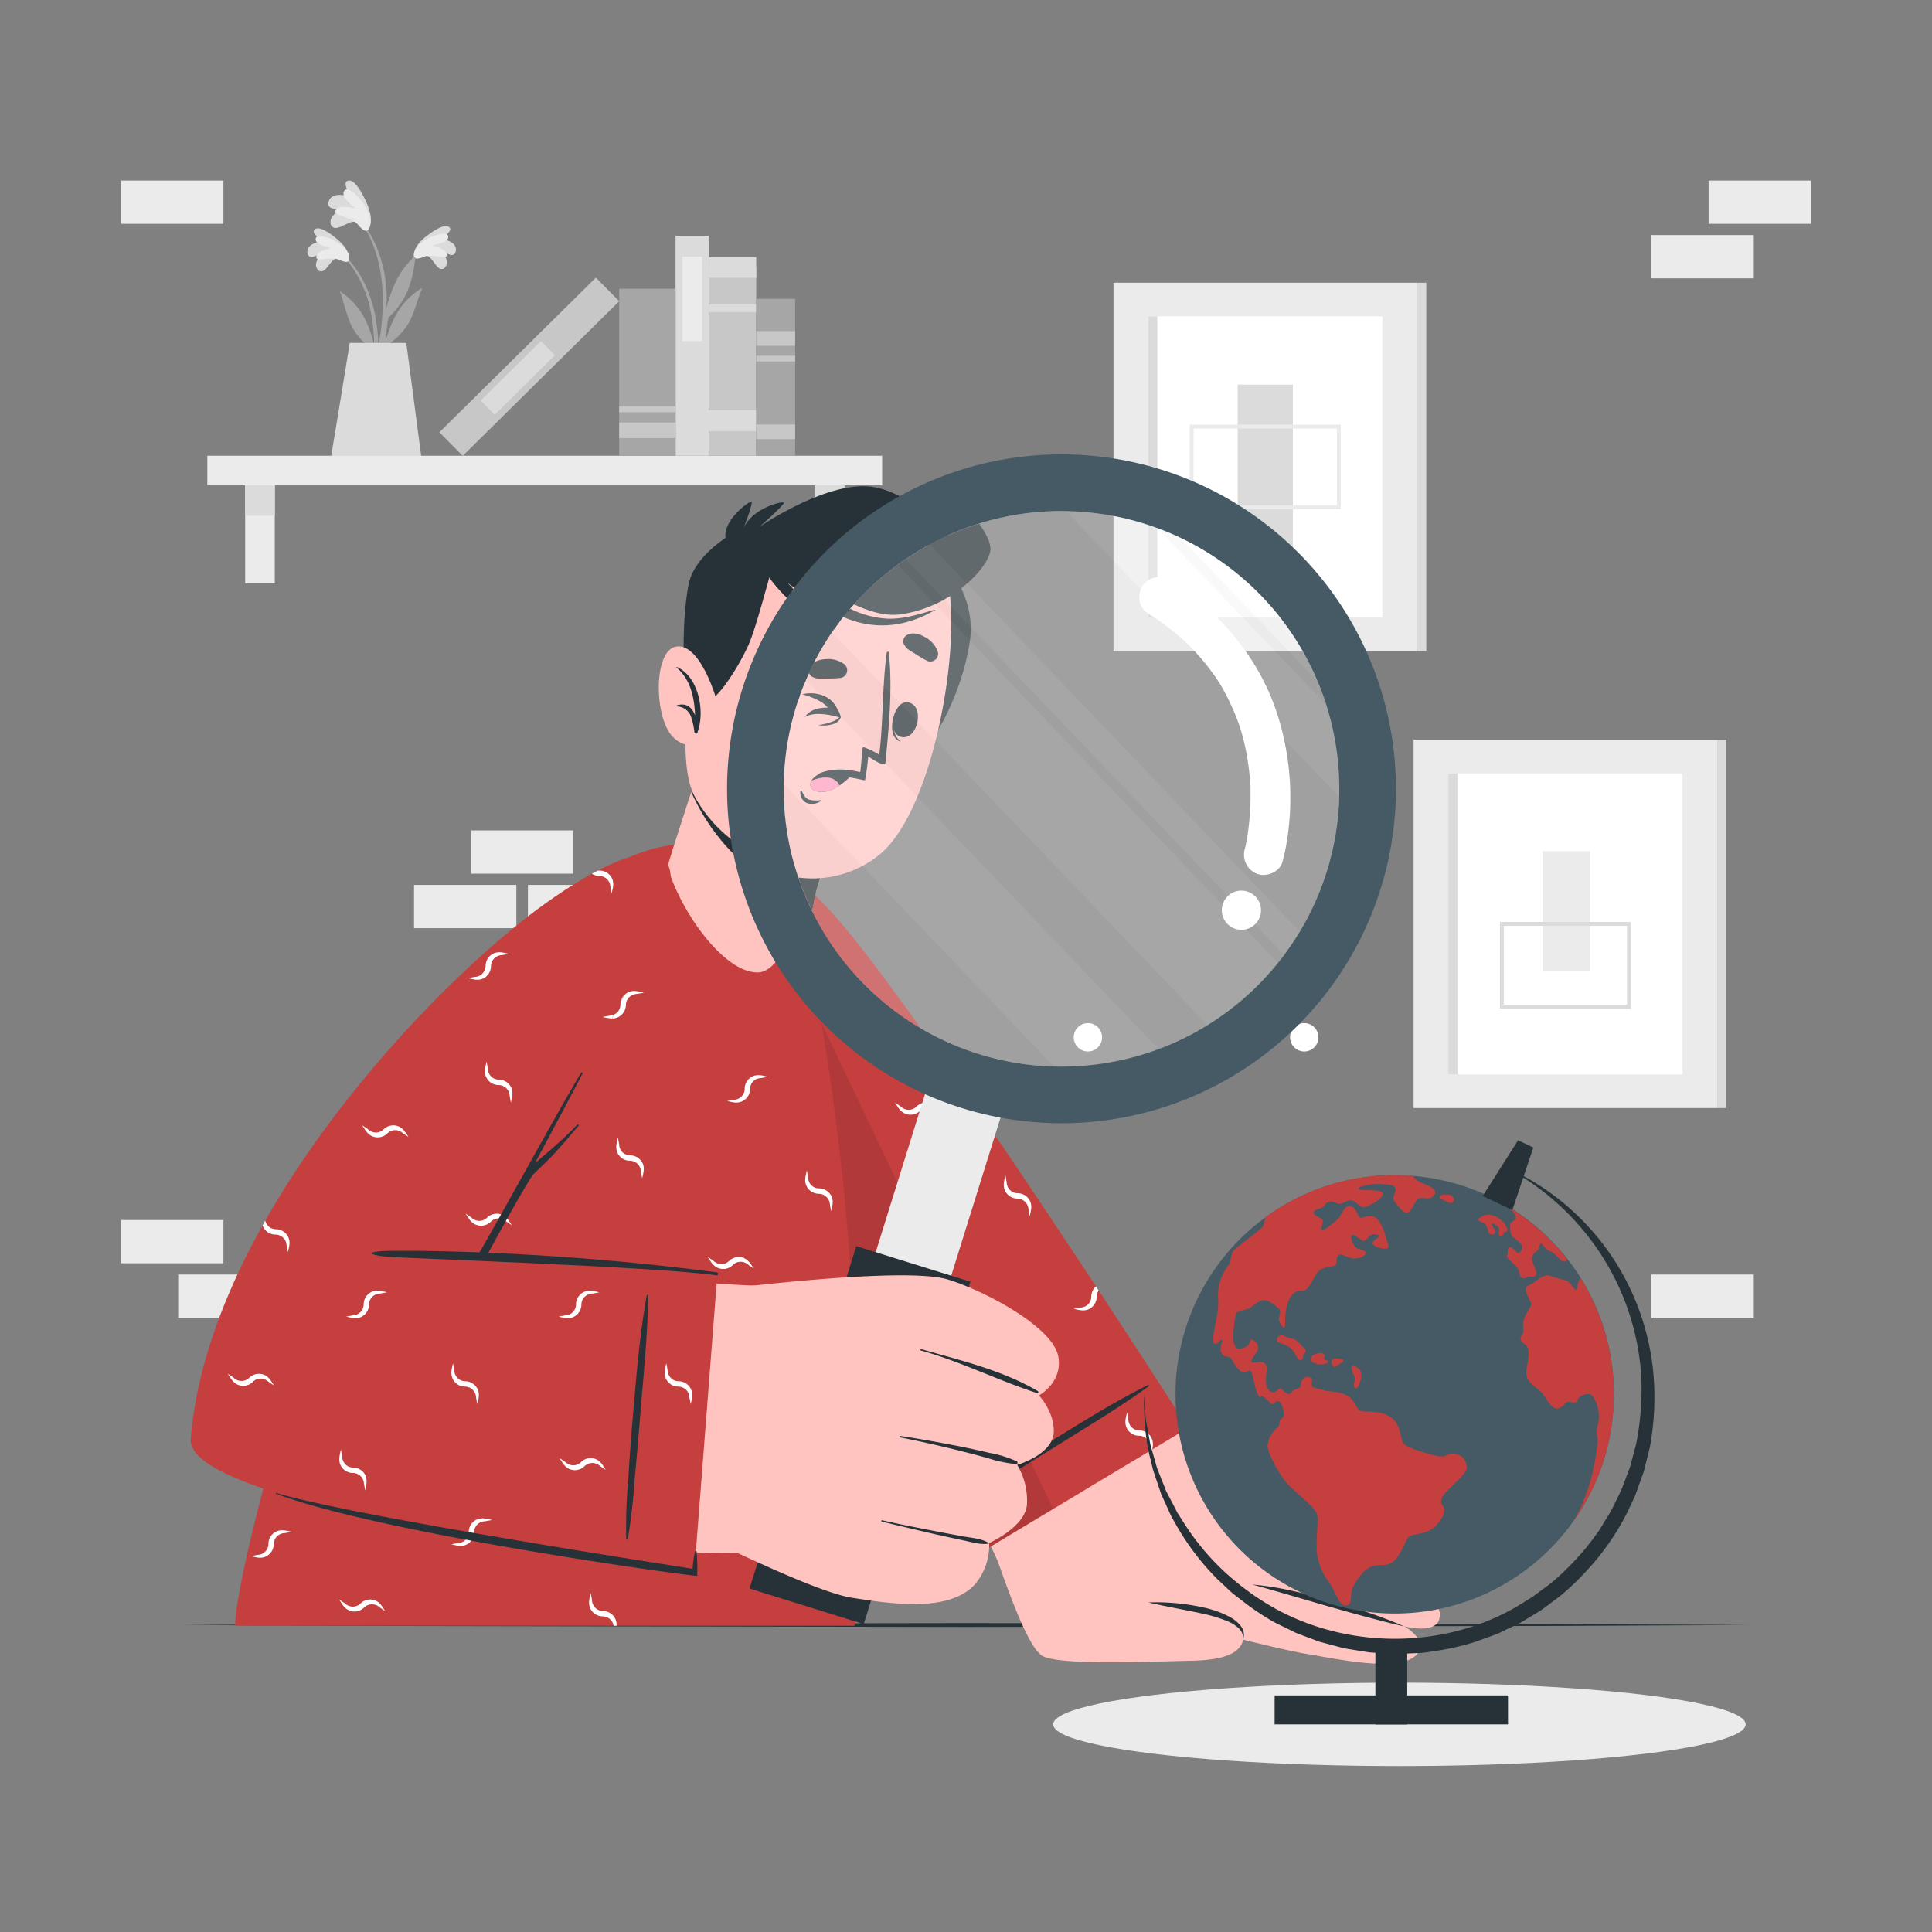 <svg xmlns="http://www.w3.org/2000/svg" viewBox="0 0 500 500"><rect x="0" y="0" width="500" height="500" fill="#808080" stroke="none"/><g id="freepik--background-complete--inject-61"><rect x="427.41" y="60.85" width="26.48" height="11.19" transform="translate(881.29 132.88) rotate(-180)" style="fill:#ebebeb"></rect><rect x="442.18" y="46.74" width="26.48" height="11.19" transform="translate(910.84 104.66) rotate(180)" style="fill:#ebebeb"></rect><rect x="107.14" y="229.02" width="26.48" height="11.19" transform="translate(240.77 469.23) rotate(180)" style="fill:#ebebeb"></rect><rect x="121.92" y="214.91" width="26.48" height="11.19" transform="translate(270.31 441.01) rotate(180)" style="fill:#ebebeb"></rect><rect x="136.63" y="229.02" width="26.48" height="11.19" transform="translate(299.74 469.23) rotate(180)" style="fill:#ebebeb"></rect><rect x="31.34" y="46.74" width="26.48" height="11.19" transform="translate(89.16 104.66) rotate(180)" style="fill:#ebebeb"></rect><rect x="46.11" y="329.85" width="26.48" height="11.19" transform="translate(118.71 670.89) rotate(180)" style="fill:#ebebeb"></rect><rect x="31.34" y="315.74" width="26.48" height="11.19" transform="translate(89.16 642.67) rotate(180)" style="fill:#ebebeb"></rect><rect x="427.41" y="329.85" width="26.48" height="11.19" transform="translate(881.29 670.89) rotate(-180)" style="fill:#ebebeb"></rect><rect x="288.17" y="73.17" width="78.58" height="95.31" style="fill:#ebebeb"></rect><rect x="297.15" y="81.87" width="60.62" height="77.92" style="fill:#fff"></rect><rect x="297.15" y="81.87" width="2.37" height="77.92" style="fill:#dbdbdb"></rect><rect x="366.75" y="73.17" width="2.37" height="95.31" style="fill:#dbdbdb"></rect><rect x="320.31" y="99.54" width="14.29" height="42.59" style="fill:#dbdbdb"></rect><path d="M347,131.76H307.9V109.9H347Zm-38.12-1H346V110.9H308.9Z" style="fill:#ebebeb"></path><rect x="365.84" y="191.45" width="78.58" height="95.31" style="fill:#ebebeb"></rect><rect x="374.81" y="200.15" width="60.62" height="77.92" style="fill:#fff"></rect><rect x="374.81" y="200.15" width="2.37" height="77.92" style="fill:#dbdbdb"></rect><rect x="444.41" y="191.45" width="2.37" height="95.31" style="fill:#dbdbdb"></rect><rect x="399.26" y="220.29" width="12.25" height="30.96" style="fill:#ebebeb"></rect><path d="M422.07,261H388.18V238.61h33.89Zm-32.89-1h31.89V239.61H389.18Z" style="fill:#dbdbdb"></path><rect x="53.67" y="117.96" width="174.64" height="7.66" transform="translate(281.97 243.57) rotate(180)" style="fill:#ebebeb"></rect><rect x="210.86" y="125.62" width="7.66" height="25.33" style="fill:#ebebeb"></rect><rect x="210.86" y="125.62" width="7.66" height="7.83" style="fill:#dbdbdb"></rect><rect x="63.45" y="125.62" width="7.66" height="25.33" style="fill:#ebebeb"></rect><rect x="63.45" y="125.62" width="7.66" height="7.83" style="fill:#dbdbdb"></rect><rect x="165.16" y="87.41" width="48.81" height="12.29" transform="translate(283.12 -96.01) rotate(90)" style="fill:#c7c7c7"></rect><rect x="186.88" y="63.07" width="5.36" height="12.29" transform="translate(258.78 -120.34) rotate(90)" style="fill:#dbdbdb"></rect><rect x="188.57" y="73.62" width="1.99" height="12.29" transform="translate(269.33 -109.79) rotate(90)" style="fill:#dbdbdb"></rect><rect x="186.12" y="101.96" width="5.36" height="13.82" transform="translate(297.67 -79.92) rotate(90)" style="fill:#dbdbdb"></rect><rect x="150.65" y="85.19" width="56.94" height="8.59" transform="translate(268.61 -89.63) rotate(90)" style="fill:#dbdbdb"></rect><rect x="168.21" y="74.75" width="21.9" height="5.15" transform="translate(256.48 -101.84) rotate(90)" style="fill:#ebebeb"></rect><rect x="108.51" y="90.6" width="56.94" height="8.59" transform="translate(301.11 66.1) rotate(135.33)" style="fill:#c7c7c7"></rect><rect x="123.05" y="95.23" width="21.9" height="5.16" transform="translate(298.06 73.16) rotate(135.33)" style="fill:#dbdbdb"></rect><rect x="145.92" y="89.05" width="43.25" height="14.59" transform="translate(263.88 -71.2) rotate(90)" style="fill:#a6a6a6"></rect><rect x="165.52" y="104.07" width="4.03" height="14.59" transform="translate(278.91 -56.17) rotate(90)" style="fill:#c7c7c7"></rect><rect x="166.76" y="98.63" width="1.56" height="14.59" transform="translate(273.46 -61.62) rotate(90)" style="fill:#c7c7c7"></rect><rect x="180.43" y="92.61" width="40.64" height="10.08" transform="translate(298.39 -103.1) rotate(90)" style="fill:#a6a6a6"></rect><rect x="198.85" y="106.73" width="3.79" height="10.08" transform="translate(312.51 -88.98) rotate(90)" style="fill:#c7c7c7"></rect><rect x="198.85" y="82.56" width="3.79" height="10.08" transform="translate(288.34 -113.15) rotate(90)" style="fill:#c7c7c7"></rect><rect x="200.01" y="87.78" width="1.47" height="10.08" transform="translate(293.57 -107.93) rotate(90)" style="fill:#c7c7c7"></rect><path d="M89,65.89c8.6,8.42,10,21.44,8.23,32.84,0,.26-.45.19-.45,0,0-2.6.08-5.17.07-7.73,0-.12-.08-.23-.13-.35a17.28,17.28,0,0,1-5.59-6c-1.43-2.82-2-6-3.09-9-.11-.28.19-.2.39,0,5.23,3.85,6.9,8,8.4,13.55a45.91,45.91,0,0,0-.91-8.63,29.46,29.46,0,0,0-7.15-14.39C88.61,66,88.83,65.74,89,65.89Z" style="fill:#a6a6a6"></path><path d="M87.36,66.87c-1.47,0-2.4,2.42-3.55,3.11a1.12,1.12,0,0,1-1.64-.26c-1.14-1.59.43-3.56,1.9-4.66A16.92,16.92,0,0,1,81,66.47a1.08,1.08,0,0,1-1.39-.83c-.5-2.17,2.23-3.14,4.1-3.18-.91-.63-3.5-2.35-2.12-3.19S86,60.87,87,61.68c1.46,1.19,3.2,3,3.27,4.81C90.4,68.66,88.5,67.33,87.36,66.87Z" style="fill:#dbdbdb"></path><path d="M87.79,67.24c-1.89-.86-5.52.38-5.83-.34-.63-1.46,2.28-2.46,3.84-2.65-1.44-.39-4.2-1-4.12-2.4.1-1.7,4.24-.24,6.34,1.36,2.63,2,2.62,4,2.18,4.37C89.6,68.11,88.1,67.38,87.79,67.24Z" style="fill:#ebebeb"></path><path d="M108.56,65.06c-8.91,8.08-10.85,21-9.47,32.5,0,.26.44.21.45,0,.1-2.6.11-5.17.22-7.73l.15-.34a17.39,17.39,0,0,0,5.81-5.79c1.54-2.77,2.22-5.93,3.43-8.83.12-.28-.19-.21-.39-.07-5.37,3.65-7.2,7.74-8.91,13.22a46,46,0,0,1,1.24-8.59,29.43,29.43,0,0,1,7.69-14.11C108.92,65.15,108.71,64.92,108.56,65.06Z" style="fill:#a6a6a6"></path><path d="M110.14,66.1c1.47.11,2.31,2.5,3.43,3.24a1.12,1.12,0,0,0,1.65-.2c1.2-1.55-.29-3.57-1.72-4.73a16,16,0,0,0,3,1.53,1.07,1.07,0,0,0,1.42-.78c.58-2.15-2.11-3.22-4-3.33.93-.6,3.59-2.21,2.24-3.11s-4.51,1.44-5.53,2.2c-1.51,1.13-3.32,2.84-3.45,4.69C107,67.77,109,66.51,110.14,66.1Z" style="fill:#dbdbdb"></path><path d="M109.69,66.45c1.93-.79,5.51.59,5.85-.12.68-1.43-2.19-2.54-3.74-2.79,1.45-.34,4.24-.85,4.21-2.25,0-1.7-4.23-.4-6.38,1.13-2.72,1.92-2.78,3.87-2.35,4.28C107.85,67.26,109.38,66.58,109.69,66.45Z" style="fill:#ebebeb"></path><path d="M99.45,86.41a88.44,88.44,0,0,1-2.77,12.78.32.32,0,0,1-.62-.13c.58-3.94,1.65-7.8,2.24-11.74A59.4,59.4,0,0,0,99,75.26c-.38-6.63-2.18-13.69-6.51-18.89-.09-.12.11-.29.21-.18C101.35,66.3,100,78.7,100,79.81c1.23-4.19,2.49-9,7.14-13.25.2-.18.35-.09.32.22-.83,7.76-3,11.81-7.49,16C99.8,84,99.64,85.2,99.45,86.41Z" style="fill:#a6a6a6"></path><path d="M92.39,57.54c-1.56-.7-3.71,1.29-5.25,1.42a1.28,1.28,0,0,1-1.57-1.08c-.38-2.23,2.24-3.48,4.32-3.88-1.31-.08-2.6.27-3.89-.08a1.24,1.24,0,0,1-1-1.56c.58-2.51,3.89-2.14,5.86-1.24-.63-1.11-2.46-4.2-.61-4.38S94,50.65,94.67,52c.92,2,1.84,4.69,1,6.65C94.64,60.92,93.35,58.58,92.39,57.54Z" style="fill:#dbdbdb"></path><path d="M92.65,58.13c-1.53-1.84-5.92-2.39-5.88-3.29.09-1.82,3.6-1.4,5.32-.81-1.3-1.13-3.85-3.17-3.06-4.57,1-1.71,4.52,1.89,5.88,4.61,1.72,3.42.72,5.44.07,5.62C94.09,60,92.91,58.43,92.65,58.13Z" style="fill:#ebebeb"></path><path d="M105.15,88.74,109,118H85.71c.47-2.59,4.81-29.25,4.81-29.25Z" style="fill:#dbdbdb"></path></g><g id="freepik--Shadow--inject-61"><ellipse cx="362.17" cy="446.26" rx="89.61" ry="10.79" style="fill:#ebebeb"></ellipse></g><g id="freepik--Desk--inject-61"><polygon points="453.01 420.55 402.26 420.79 351.5 420.88 250 421.05 148.5 420.88 97.74 420.79 46.99 420.55 97.74 420.3 148.5 420.21 250 420.05 351.5 420.21 402.26 420.3 453.01 420.55" style="fill:#263238"></polygon></g><g id="freepik--Character--inject-61"><circle cx="281.55" cy="268.45" r="3.67" style="fill:#fff"></circle><circle cx="337.54" cy="268.45" r="3.67" style="fill:#fff"></circle><circle cx="393.53" cy="268.45" r="3.67" style="fill:#fff"></circle><path d="M203.81,228.25C245,268.52,301.18,362.07,308.52,376.66c5,9.91-46.78,37.38-49.15,30.15-3-9.26-56.05-107.45-68.7-162.77C185.13,219.81,195.49,220.12,203.81,228.25Z" style="fill: rgb(255, 196, 192);"></path><path d="M256.76,400c1.93,4.94,8.58,26,13,28.53s27.19,1.5,38.68,1.26,13.68-3.49,13.41-7.44-24.4-4.2-24.4-4.2S329.82,426.69,338,428s26.89,5.66,29.45-1.11c1.16-3.06-4-6-4-6s7.88,2.12,9-1.8c1.33-4.46-4.95-6.77-4.95-6.77s4.92.89,4.95-2.73c.09-8.07-30.62-11.4-30.62-11.4s23.69,10.93,24.3,4.33c.86-9.14-47.41-18.13-52.49-22a34.13,34.13,0,0,1-8.23-9.72Z" style="fill: rgb(255, 196, 192);"></path><path d="M321.7,424.34a3.52,3.52,0,0,0-1.16-3,9.91,9.91,0,0,0-2.84-1.76,37.55,37.55,0,0,0-6.62-2c-4.56-1-9.21-1.77-13.86-2.87a56.29,56.29,0,0,1,14.22,1.3,26,26,0,0,1,6.83,2.45,9.07,9.07,0,0,1,2.87,2.37A3.67,3.67,0,0,1,321.7,424.34Z" style="fill:#263238"></path><path d="M363.38,420.9c-3.33-.74-6.61-1.61-9.89-2.48s-6.54-1.81-9.81-2.72l-9.76-2.84c-3.25-.94-6.51-1.88-9.8-2.78a74.71,74.71,0,0,1,10.1,1.58c3.34.69,6.63,1.57,9.91,2.49s6.51,2,9.72,3.09S360.26,419.53,363.38,420.9Z" style="fill:#263238"></path><path d="M331.73,401.87a64.74,64.74,0,0,1,9.32,1.09,87.2,87.2,0,0,1,9.14,2.15,84.51,84.51,0,0,1,8.86,3.1,66.92,66.92,0,0,1,8.42,4.12c-3-1-5.89-2-8.85-2.95s-5.91-1.88-8.88-2.72-6-1.68-9-2.49S334.77,402.63,331.73,401.87Z" style="fill:#263238"></path><path d="M336.31,394.09a62.38,62.38,0,0,1,28.59,9.11c-4.8-1.59-9.46-3.29-14.23-4.77S341.15,395.53,336.31,394.09Z" style="fill:#263238"></path><path d="M307.46,369.56,246.79,406s-50-124.41-56.46-157,5.3-33.73,24.19-13.66C236.61,258.82,307.46,369.56,307.46,369.56Z" style="fill:#C53F3F"></path><path d="M246,390.67c4.56-2.18,8.85-5,13.17-7.65s8.49-5.21,12.72-7.86c8.52-5.33,17.24-10.5,25.4-16.39a.19.19,0,0,0-.19-.32c-9.08,4.51-17.73,10-26.36,15.31q-6.48,4-12.86,8.19a132.09,132.09,0,0,0-12.12,8.41C245.6,390.51,245.83,390.76,246,390.67Z" style="fill:#263238"></path><path d="M246.29,379.1a3.64,3.64,0,0,0-2.32,3.31,2.81,2.81,0,0,1-1.29,2.41,3.05,3.05,0,0,1-1.48.48c-.58.1-1.18.18-1.78.34,1.18.2,2.37.67,3.74.14a3.65,3.65,0,0,0,2.22-3.36,2.74,2.74,0,0,1,1.36-2.33,3.12,3.12,0,0,1,1.5-.45c.59-.1,1.19-.18,1.78-.33C248.83,379.1,247.7,378.64,246.29,379.1Zm37.33-46.2a3.63,3.63,0,0,0-1.19,2.61,2.82,2.82,0,0,1-1.28,2.41,3.13,3.13,0,0,1-1.49.48c-.58.1-1.18.18-1.78.34,1.19.2,2.37.67,3.74.14a3.64,3.64,0,0,0,2.22-3.36,2.53,2.53,0,0,1,.5-1.53Zm-42.33-4.26A3.61,3.61,0,0,0,239,332a2.83,2.83,0,0,1-1.29,2.41,3.09,3.09,0,0,1-1.48.48c-.59.1-1.18.18-1.78.34,1.18.2,2.36.67,3.74.14a3.63,3.63,0,0,0,2.21-3.36,2.79,2.79,0,0,1,1.36-2.33,3.19,3.19,0,0,1,1.5-.45c.6-.1,1.2-.18,1.78-.33C243.83,328.64,242.69,328.18,241.29,328.64Zm-.25-43a3.58,3.58,0,0,0-3.92.8,2.8,2.8,0,0,1-2.63.69,3,3,0,0,1-1.36-.76c-.5-.35-1-.7-1.51-1,.7,1,1.18,2.13,2.51,2.78a3.58,3.58,0,0,0,4-.68,2.79,2.79,0,0,1,2.61-.8,2.86,2.86,0,0,1,1.38.71c.49.34,1,.7,1.5,1C242.9,287.39,242.4,286.21,241,285.63Zm-22.76-22.32a3.63,3.63,0,0,0-3.35-2.2,2.75,2.75,0,0,1-2.35-1.37,3,3,0,0,1-.42-1.5c-.13-.6-.19-1.18-.36-1.78-.18,1.18-.66,2.33-.18,3.74a3.58,3.58,0,0,0,3.28,2.32,2.86,2.86,0,0,1,2.89,2.75c.12.6.18,1.18.34,1.78C218.33,265.9,218.82,264.69,218.28,263.31Zm79.84,109.06a3.57,3.57,0,0,0-3.34-2.2,2.81,2.81,0,0,1-2.35-1.36,3.32,3.32,0,0,1-.43-1.53c-.12-.56-.18-1.16-.33-1.76-.21,1.18-.69,2.32-.21,3.72a3.55,3.55,0,0,0,3.29,2.32,2.81,2.81,0,0,1,2.41,1.31,2.77,2.77,0,0,1,.5,1.46c.06.34.11.67.17,1l.36-.22A4.48,4.48,0,0,0,298.12,372.37ZM266.64,311a3.58,3.58,0,0,0-3.34-2.2,2.8,2.8,0,0,1-2.35-1.36,3.1,3.1,0,0,1-.43-1.53c-.12-.57-.18-1.16-.33-1.76-.21,1.18-.69,2.32-.21,3.72a3.55,3.55,0,0,0,3.29,2.32,2.93,2.93,0,0,1,2.9,2.77c.11.6.18,1.2.33,1.77C266.7,313.56,267.19,312.38,266.64,311Zm-51.39-1.24a3.6,3.6,0,0,0-3.34-2.2,2.77,2.77,0,0,1-2.35-1.36,3.09,3.09,0,0,1-.43-1.52c-.12-.57-.18-1.17-.33-1.77a10.91,10.91,0,0,0-.41,2.78,4.37,4.37,0,0,0,.2.95,3.3,3.3,0,0,0,.46.87,3.65,3.65,0,0,0,2.83,1.45,2.93,2.93,0,0,1,2.9,2.76c.11.6.18,1.2.33,1.77C215.31,312.33,215.8,311.14,215.25,309.75Zm50.25,49.91a3.6,3.6,0,0,0-3.33-2.2,2.78,2.78,0,0,1-2.34-1.36,3.13,3.13,0,0,1-.45-1.51c-.1-.58-.18-1.18-.34-1.77-.19,1.17-.66,2.32-.19,3.73a3.55,3.55,0,0,0,3.3,2.3,2.9,2.9,0,0,1,2.41,1.31,2.71,2.71,0,0,1,.46,1.48c.14.58.2,1.16.35,1.76C265.58,362.24,266.06,361.05,265.5,359.66ZM191,239.23a3.38,3.38,0,0,0-2.22-.23c0,.44.09.88.14,1.34a3,3,0,0,1,1.71-.1A3.2,3.2,0,0,1,192,241c.49.33.95.71,1.48,1C192.82,241,192.34,239.9,191,239.23Z" style="fill:#fff"></path><path d="M272.55,390.51,246.79,406s-50-124.41-56.46-157c-3.13-15.77-2-24.18,2.17-26.37Z" style="opacity:0.1"></path><path d="M221.11,420.75H61C58.67,418,89.53,272.2,154.86,226.35c20.74-14.55,47.31-8.47,51.74,9.43C225.49,312.2,223.24,418.3,221.11,420.75Z" style="fill:#C53F3F"></path><path d="M162.88,256.66a3.61,3.61,0,0,0-2.32,3.3,2.78,2.78,0,0,1-1.29,2.41,3,3,0,0,1-1.48.48c-.58.11-1.18.18-1.78.35,1.18.19,2.37.67,3.74.13A3.64,3.64,0,0,0,162,260a2.73,2.73,0,0,1,1.36-2.33,3,3,0,0,1,1.49-.45c.6-.11,1.2-.18,1.79-.33C165.42,256.66,164.29,256.19,162.88,256.66Zm-11.45,77.58a3.57,3.57,0,0,0-2.32,3.27,2.84,2.84,0,0,1-1.27,2.43,3.13,3.13,0,0,1-1.49.48c-.59.1-1.17.18-1.77.34,1.17.19,2.35.67,3.74.13a3.64,3.64,0,0,0,2.19-3.35,2.81,2.81,0,0,1,1.37-2.33,3,3,0,0,1,1.51-.44c.6-.11,1.17-.19,1.77-.34C154,334.24,152.84,333.76,151.43,334.24Zm69.77,73.27a2.84,2.84,0,0,1-1.49.48c-.59.12-1.17.18-1.77.35,1.17.19,2.35.68,3.74.15a2.77,2.77,0,0,0,.54-.28c0-.66.05-1.35.07-2.06A2.87,2.87,0,0,1,221.2,407.51Zm-97.53-14.35a3.52,3.52,0,0,0-2.32,3.28,2.82,2.82,0,0,1-1.29,2.41,2.9,2.9,0,0,1-1.48.49c-.59.11-1.18.18-1.77.35,1.15.19,2.34.67,3.73.13a3.62,3.62,0,0,0,2.2-3.35,2.86,2.86,0,0,1,1.36-2.35,3.05,3.05,0,0,1,1.53-.42c.58-.13,1.16-.19,1.75-.34C126.21,393.16,125.07,392.67,123.67,393.16Zm71.38-114.73a3.56,3.56,0,0,0-2.32,3.29,2.78,2.78,0,0,1-1.29,2.41,2.89,2.89,0,0,1-1.46.49c-.6.1-1.2.18-1.78.33,1.16.21,2.35.69,3.72.13a3.59,3.59,0,0,0,2.22-3.33,2.74,2.74,0,0,1,1.36-2.35A3.24,3.24,0,0,1,197,279c.58-.12,1.18-.18,1.76-.34C197.59,278.43,196.46,278,195.05,278.43ZM71.79,396.22a3.56,3.56,0,0,0-2.32,3.29,2.81,2.81,0,0,1-1.29,2.41,3,3,0,0,1-1.48.48c-.58.12-1.18.18-1.76.34,1.15.2,2.33.69,3.72.15a3.62,3.62,0,0,0,2.2-3.35,2.87,2.87,0,0,1,1.36-2.35,3.05,3.05,0,0,1,1.53-.43c.58-.12,1.17-.2,1.77-.35C74.33,396.22,73.2,395.76,71.79,396.22Zm24.65-62a3.56,3.56,0,0,0-2.32,3.29,2.81,2.81,0,0,1-1.29,2.41,3,3,0,0,1-1.48.48c-.58.12-1.18.18-1.76.34,1.15.2,2.33.69,3.72.15a3.62,3.62,0,0,0,2.2-3.35,2.86,2.86,0,0,1,1.36-2.35,3.05,3.05,0,0,1,1.53-.43c.58-.12,1.17-.2,1.77-.35C99,334.23,97.85,333.76,96.44,334.23Zm119.38,20.84a3.56,3.56,0,0,0-2.32,3.29,2.81,2.81,0,0,1-1.29,2.41,3,3,0,0,1-1.48.48c-.58.12-1.18.18-1.76.34,1.15.2,2.33.69,3.72.15a3.62,3.62,0,0,0,2.2-3.35,2.86,2.86,0,0,1,1.36-2.35,3.05,3.05,0,0,1,1.53-.43c.58-.12,1.17-.2,1.77-.35C218.36,355.07,217.23,354.6,215.82,355.07Zm-85.9-40.7a3.58,3.58,0,0,0-3.92.81,2.84,2.84,0,0,1-2.64.69,3,3,0,0,1-1.36-.77c-.49-.34-1-.7-1.51-1,.7,1,1.18,2.12,2.51,2.78a3.57,3.57,0,0,0,4-.69,2.79,2.79,0,0,1,2.62-.79,2.85,2.85,0,0,1,1.37.7c.5.35,1,.71,1.5,1C131.77,316.14,131.28,315,129.92,314.37Zm64.66,75a3.63,3.63,0,0,0-3.92.83,2.81,2.81,0,0,1-2.62.68,2.85,2.85,0,0,1-1.38-.76c-.49-.33-1-.7-1.5-1,.69,1,1.19,2.11,2.5,2.77a3.58,3.58,0,0,0,4-.69,2.79,2.79,0,0,1,2.62-.78,2.62,2.62,0,0,1,1.37.7c.51.33,1,.71,1.5,1C196.45,391.18,195.94,390,194.58,389.4Zm-2-63.79a3.66,3.66,0,0,0-3.94.81,2.78,2.78,0,0,1-2.62.69,3.15,3.15,0,0,1-1.37-.76c-.5-.33-1-.71-1.5-1,.7,1,1.18,2.11,2.5,2.77a3.55,3.55,0,0,0,4-.69,2.82,2.82,0,0,1,2.6-.79,2.94,2.94,0,0,1,1.4.72c.49.33,1,.7,1.49,1C194.4,327.39,193.91,326.21,192.55,325.61ZM97.17,414.22a3.57,3.57,0,0,0-3.92.81,2.8,2.8,0,0,1-2.62.68,3,3,0,0,1-1.37-.76c-.51-.34-1-.7-1.5-1,.69,1,1.17,2.13,2.5,2.79a3.58,3.58,0,0,0,3.95-.69,2.83,2.83,0,0,1,2.62-.79,2.75,2.75,0,0,1,1.39.7c.51.34,1,.7,1.5,1C99,416,98.53,414.8,97.17,414.22Zm6.27-122.56c-.16.3-.31.6-.46.91a2.89,2.89,0,0,1,1.22.66c.51.35,1,.71,1.49,1A6.84,6.84,0,0,0,103.44,291.66Zm50.78,86a3.58,3.58,0,0,0-3.92.81,2.82,2.82,0,0,1-2.62.69,3.12,3.12,0,0,1-1.38-.76c-.51-.35-1-.71-1.49-1,.68,1,1.16,2.12,2.49,2.78a3.55,3.55,0,0,0,3.95-.69,2.91,2.91,0,0,1,4-.09c.51.35,1,.71,1.5,1C156.07,379.4,155.58,378.22,154.22,377.63Zm4.23-150.15a3.51,3.51,0,0,0-2.26-2c-.44.28-.89.58-1.33.89l-.39.28a3.08,3.08,0,0,0,.61.06,2.83,2.83,0,0,1,2.4,1.28,2.78,2.78,0,0,1,.48,1.49c.13.58.19,1.18.34,1.76C158.5,230.05,159,228.87,158.45,227.48ZM123.68,359.66a3.66,3.66,0,0,0-3.35-2.2A2.79,2.79,0,0,1,118,356.1a3.13,3.13,0,0,1-.45-1.51c-.1-.58-.18-1.18-.33-1.77-.19,1.17-.67,2.32-.19,3.73a3.54,3.54,0,0,0,3.28,2.3,2.9,2.9,0,0,1,2.42,1.31,3,3,0,0,1,.48,1.48c.1.58.18,1.16.34,1.76C123.74,362.24,124.22,361.05,123.68,359.66Zm8.69-78.06a3.61,3.61,0,0,0-3.35-2.2,2.74,2.74,0,0,1-2.34-1.36,3,3,0,0,1-.43-1.51c-.12-.58-.18-1.18-.35-1.78-.19,1.2-.67,2.33-.19,3.74a3.57,3.57,0,0,0,3.29,2.32,2.82,2.82,0,0,1,2.41,1.28,2.92,2.92,0,0,1,.48,1.47c.12.6.18,1.2.34,1.78C132.43,284.19,132.92,283,132.37,281.6Zm79.07-23.24a4.11,4.11,0,0,0,.18,1.84,3.06,3.06,0,0,0,.27.58C211.75,260,211.6,259.16,211.44,258.36Zm-45.07,42.83A3.62,3.62,0,0,0,163,299a2.81,2.81,0,0,1-2.35-1.38,3,3,0,0,1-.41-1.5c-.14-.59-.2-1.18-.36-1.78-.18,1.19-.66,2.34-.18,3.74a3.54,3.54,0,0,0,3.27,2.32,2.83,2.83,0,0,1,2.41,1.28,2.74,2.74,0,0,1,.48,1.48c.12.6.18,1.18.35,1.78C166.41,303.78,166.9,302.56,166.37,301.19Zm48.88,8.56a3.6,3.6,0,0,0-3.34-2.2,2.77,2.77,0,0,1-2.35-1.36,3.09,3.09,0,0,1-.43-1.52c-.12-.57-.18-1.17-.33-1.77-.21,1.18-.69,2.32-.21,3.73a3.57,3.57,0,0,0,3.29,2.32,2.93,2.93,0,0,1,2.9,2.76c.11.6.18,1.2.33,1.77C215.31,312.33,215.8,311.14,215.25,309.75ZM159.31,419.12a3.58,3.58,0,0,0-3.34-2.2,2.79,2.79,0,0,1-2.33-1.37,3.13,3.13,0,0,1-.45-1.51c-.1-.58-.18-1.18-.34-1.76-.2,1.16-.66,2.32-.2,3.72a3.58,3.58,0,0,0,3.31,2.31,2.91,2.91,0,0,1,2.41,1.3,2.65,2.65,0,0,1,.42,1.14h.77A3.54,3.54,0,0,0,159.31,419.12ZM94.62,382a3.58,3.58,0,0,0-3.34-2.2A2.77,2.77,0,0,1,89,378.44a3,3,0,0,1-.45-1.51c-.11-.58-.18-1.18-.34-1.76-.2,1.16-.66,2.32-.2,3.72a3.57,3.57,0,0,0,3.31,2.31,2.91,2.91,0,0,1,2.41,1.3,2.85,2.85,0,0,1,.46,1.48c.14.58.2,1.17.34,1.77C94.69,384.58,95.17,383.4,94.62,382Zm84.27-22.35a3.61,3.61,0,0,0-3.34-2.2,2.78,2.78,0,0,1-2.33-1.36,3,3,0,0,1-.45-1.51c-.11-.58-.18-1.18-.34-1.77-.2,1.17-.66,2.32-.2,3.73a3.56,3.56,0,0,0,3.31,2.3,2.9,2.9,0,0,1,2.41,1.31,2.79,2.79,0,0,1,.46,1.48c.14.58.2,1.16.34,1.76C179,362.24,179.44,361.05,178.89,359.66ZM191,239.23a3.58,3.58,0,0,0-4,.68,2.88,2.88,0,0,1-4,.11c-.5-.34-1-.72-1.51-1,.69,1,1.2,2.14,2.56,2.74a3.59,3.59,0,0,0,3.92-.81,2.78,2.78,0,0,1,2.62-.69A3.2,3.2,0,0,1,192,241c.49.33.95.71,1.48,1C192.82,241,192.34,239.9,191,239.23Z" style="fill:#fff"></path><path d="M196,251.67c-8.7,0-19.95-15.81-23.19-27.29-.21-.79,9.15-28.09,10.44-33.69.26-1.16,33.22,16.65,33.22,16.65s-6.17,10.94-8.36,20.72C207.93,228.88,204.41,251.62,196,251.67Z" style="fill: rgb(255, 196, 192);"></path><path d="M216.47,207.33s-6.17,10.95-8.37,20.73c0,.2-.27,1.62-.7,3.67-16.36-5.4-24.64-18.11-28.52-26.77,2-6.19,3.85-12,4.37-14.27C183.52,189.54,216.47,207.33,216.47,207.33Z" style="fill:#263238"></path><path d="M236.6,147.58s9.65,8.39,7.91,20.46-8.33,23.14-9.51,23.39S236.6,147.58,236.6,147.58Z" style="fill:#263238"></path><path d="M187.9,147.34c-8,10.73-14,47.79-8.22,58.6,8.42,15.68,28.39,24,43.29,12.51,14.44-11.16,21.47-59.59,14.4-70.06C227,133,199.69,131.49,187.9,147.34Z" style="fill: rgb(255, 196, 192);"></path><path d="M227.12,184.42c0-.09.16.17.14.27-.72,2.46-1.12,5.4.92,6.8.06,0,0,.16-.06.13C225.48,190.54,226.05,186.64,227.12,184.42Z" style="fill:#263238"></path><path d="M230,182.4c4.06.71,2.33,8.8-1.43,8.13S226.59,181.8,230,182.4Z" style="fill:#263238"></path><path d="M205,203.19c.42.74.77,1.71,1.64,2.05a6.87,6.87,0,0,0,2.82.16.09.09,0,0,1,.07.16A3.44,3.44,0,0,1,206,206a2.73,2.73,0,0,1-1.29-2.74C204.69,203.07,204.89,203.08,205,203.19Z" style="fill:#263238"></path><path d="M220.62,195.11s-.35,3.84-.77,5.6c0,.16-4.93-1.43-10.49-.9-.83.08-.67-.57.32-.89,2-.63,4.45-1.15,9-.09.24-.46.45-5.93.73-5.88a15.92,15.92,0,0,1,3.78,1.83c1-8,.67-16.06,1.76-24a.25.25,0,0,1,.49,0c.92,8.44,0,17.66-.81,25.93C224.56,197.74,221.26,195.57,220.62,195.11Z" style="fill:#263238"></path><path d="M214.05,176.68c-1.14.15-2.21.09-3.34.13-1.29,0-2.3.2-3.44-.52a1.73,1.73,0,0,1-.51-2c.74-1.46,2.3-1.89,3.84-2a6.26,6.26,0,0,1,4.36,1.18A1.84,1.84,0,0,1,214.05,176.68Z" style="fill:#263238"></path><path d="M234.41,172.61a29.74,29.74,0,0,1-2.87-1.71c-1.09-.67-2-1.09-2.6-2.3a1.72,1.72,0,0,1,.69-2c1.41-.81,3-.33,4.3.42a6.27,6.27,0,0,1,3,3.38A1.83,1.83,0,0,1,234.41,172.61Z" style="fill:#263238"></path><path d="M205.1,180.52a7.8,7.8,0,0,1,2.36-.24,8.46,8.46,0,0,1,2.4.48,7,7,0,0,1,2.19,1.35,6.2,6.2,0,0,1,1.48,2.28l.58,1.56-1.58-.39a15.31,15.31,0,0,0-3.4-.47,6.88,6.88,0,0,0-3.45.73,5.1,5.1,0,0,1,3.32-2,9.75,9.75,0,0,1,3.95.07L212,185a5.9,5.9,0,0,0-2.67-2.9A17.2,17.2,0,0,0,205.1,180.52Z" style="fill:#263238"></path><path d="M208.84,187.74a14.59,14.59,0,0,0,3.63-.88c.27-.14,1.34-.74,1.31-1a7.26,7.26,0,0,0-.39-1.87,5,5,0,0,1,.76,1.87,2.43,2.43,0,0,1-1.46,1.49A7.19,7.19,0,0,1,208.84,187.74Z" style="fill:#263238"></path><path d="M216.56,199.68s-3.39,3.71-6.74,3.78c-3.85.08-3.84-3.37.58-4.75C212.71,198,216.56,199.68,216.56,199.68Z" style="fill:#263238"></path><path d="M209.83,203.45a7.57,7.57,0,0,0,4-1.51c-.61-1.27-2.25-2.8-6.58-1.16C206.5,202.16,207.4,203.51,209.83,203.45Z" style="fill:#ff99ba"></path><path d="M180.35,182.15c4.16,2,11.16-10.35,13.34-15.18,1.93-4.25,5.5-18.12,5.86-19.05s17.12,15.35,28.59,13.8,20.31-10.29,21.16-14.87-11-18.33-22.73-20.72-30,10.2-30,10.2,6.41-5.66,6.31-6.22-8.2,1.33-10.42,6.55c0,0,2.54-6.59,2-6.81s-7.37,4.73-6.7,9.36c0,0-7.76,4.9-9.38,11.32S175.47,179.8,180.35,182.15Z" style="fill:#263238"></path><path d="M236.3,160.61c-3.58,1-7.18,2.22-11,2.14-4.07-.08-8-1.71-11.55-3.69a37.68,37.68,0,0,1-9.46-7.73c-2.41-2.68-4.43-5.77-7.06-8.24-.65-.61-1.67.32-1.32,1.06,3.44,7.36,10.48,14.14,17.71,17.7,7.61,3.75,15.4,3.1,22.66-1.14C236.37,160.68,236.36,160.6,236.3,160.61Z" style="fill:#263238"></path><path d="M185.16,180.23s-4.14-14-10.23-12.87-5.62,19.51-.33,23.78a6.48,6.48,0,0,0,9.34-.55Z" style="fill: rgb(255, 196, 192);"></path><path d="M175.2,172.63a.09.09,0,0,0-.09.15c3.66,3.13,4.58,7.8,4.78,12.39-.73-2-2.16-3.42-4.76-2.62-.14,0-.09.25,0,.26a4,4,0,0,1,3.72,2.71,18.9,18.9,0,0,1,.86,4c.08.44.83.47.83,0v-.1C182.49,184.07,180.81,175.11,175.2,172.63Z" style="fill:#263238"></path><path d="M220.13,209.22a110.42,110.42,0,0,0-7.91,18.07c-.5,1.59-.95,3.18-1.3,4.75,0,.06,0,.21-.08.45,0,.09,0,.2-.06.32-.12.64-.3,1.63-.55,2.85a1.25,1.25,0,0,0,0,.19.19.19,0,0,0,0,.07.22.22,0,0,0,0-.08,71.78,71.78,0,0,1-7.26-35.76l2.34,1.23,1.61.85h0l1.57.83,1.41.74h0l.84.44,1.35.72h0l0,0,1.35.72,1.26.67,1.16.62Z" style="fill: rgb(255, 196, 192);"></path><path d="M220.13,209.21h0a110.42,110.42,0,0,0-7.91,18.07c-.5,1.59-.95,3.18-1.3,4.75,0,.06,0,.21-.08.45,0,.09,0,.2-.06.32-.12.64-.3,1.63-.55,2.85a1.16,1.16,0,0,1,0,.18,71.78,71.78,0,0,1-7.26-35.76l2.34,1.23c.54.28,1.08.56,1.61.85h0l1.57.83,1.41.74h0l.85.46,1.35.72h0l0,0q.71.36,1.35.72l1.26.67,1.16.62Z" style="fill:#263238"></path><path d="M242.3,143.42s10.63,9.24,8.7,22.53-9.17,25.47-10.46,25.75S242.3,143.42,242.3,143.42Z" style="fill:#263238"></path><path d="M242.82,188.82v0c-3.22,14.1-8.6,27.26-15.53,32.61a27.52,27.52,0,0,1-15.07,5.84,28.62,28.62,0,0,1-5.63-.17,71.43,71.43,0,0,1-3.66-27,72.18,72.18,0,0,1,3.15-17.32,73.48,73.48,0,0,1,3.3-8.62,1.89,1.89,0,0,1,.06-1.35,3.51,3.51,0,0,1,1.26-1.38,71,71,0,0,1,7.53-11.74c.57-.74,1.16-1.46,1.76-2.16.32-.38.65-.75,1-1.12A72.09,72.09,0,0,1,240.46,141a27,27,0,0,1,2.52,3.11h0l.16.24c1.41,2.09,2.31,5.57,2.74,9.93C246.81,163.41,245.64,176.47,242.82,188.82Z" style="fill: rgb(255, 196, 192);"></path><path d="M231.86,184c0-.1.18.18.15.29-.79,2.71-1.23,5.95,1,7.48.07.05,0,.19-.06.15C230.05,190.72,230.68,186.43,231.86,184Z" style="fill:#263238"></path><path d="M235,181.76c4.47.78,2.57,9.68-1.58,9S231.27,181.1,235,181.76Z" style="fill:#263238"></path><path d="M207.45,204.65c.46.82.85,1.88,1.81,2.25a7.35,7.35,0,0,0,3.1.18.1.1,0,0,1,.08.18,3.8,3.8,0,0,1-3.87.45,3,3,0,0,1-1.42-3C207.16,204.52,207.38,204.52,207.45,204.65Z" style="fill:#263238"></path><path d="M224.71,195.75s-.4,4.23-.85,6.17c-.05.18-5.44-1.58-11.55-1-.92.08-.75-.63.34-1,2.18-.7,4.91-1.27,9.94-.1.26-.51.49-6.53.8-6.48a17.4,17.4,0,0,1,4.16,2c1.08-8.79.74-17.68,1.94-26.42a.27.27,0,0,1,.54,0c1,9.3,0,19.44-.89,28.55C229,198.65,225.4,196.26,224.71,195.75Z" style="fill:#263238"></path><path d="M217.46,175.45a34.54,34.54,0,0,1-3.67.15c-1.42,0-2.54.22-3.78-.57a1.63,1.63,0,0,1-.63-.89,1.89,1.89,0,0,1,.06-1.35,3.51,3.51,0,0,1,1.26-1.38,6.43,6.43,0,0,1,3-.82,6.9,6.9,0,0,1,4.8,1.31A2,2,0,0,1,217.46,175.45Z" style="fill:#263238"></path><path d="M239.89,171a33.3,33.3,0,0,1-3.16-1.88c-1.21-.74-2.25-1.2-2.86-2.54a1.88,1.88,0,0,1,.75-2.18c1.55-.9,3.25-.37,4.74.46a6.87,6.87,0,0,1,3.31,3.71A2,2,0,0,1,239.89,171Z" style="fill:#263238"></path><path d="M207.61,179.68a8.94,8.94,0,0,1,5.24.27,7.59,7.59,0,0,1,2.42,1.49A6.81,6.81,0,0,1,216.9,184l.64,1.71-1.74-.43a18.52,18.52,0,0,0-3.75-.51,7.61,7.61,0,0,0-3.8.8,5.7,5.7,0,0,1,3.66-2.24,10.42,10.42,0,0,1,4.34.08l-1.09,1.28a6.57,6.57,0,0,0-2.95-3.2A19.63,19.63,0,0,0,207.61,179.68Z" style="fill:#263238"></path><path d="M211.74,187.63a15.31,15.31,0,0,0,4-1c.3-.14,1.47-.81,1.44-1a8,8,0,0,0-.43-2.07,5.81,5.81,0,0,1,.84,2.06,2.7,2.7,0,0,1-1.61,1.64A7.92,7.92,0,0,1,211.74,187.63Z" style="fill:#263238"></path><path d="M220.23,200.79s-3.73,4.08-7.42,4.16c-4.24.09-4.23-3.72.63-5.23C216,198.92,220.23,200.79,220.23,200.79Z" style="fill:#263238"></path><path d="M212.82,204.94a8.52,8.52,0,0,0,4.46-1.66c-.68-1.41-2.48-3.09-7.25-1.28C209.16,203.52,210.15,205,212.82,204.94Z" style="fill:#ff99ba"></path><path d="M256.28,142.62c-.47,2.57-3.24,6.34-7.52,9.64a30.85,30.85,0,0,1-2.87,2,31.2,31.2,0,0,1-4.37,2.31A31.58,31.58,0,0,1,233,159c-3.71.5-7.92-.69-12-2.6A72.09,72.09,0,0,1,240.46,141a70.72,70.72,0,0,1,12.93-5.46C255.47,138.4,256.58,141,256.28,142.62Z" style="fill:#263238"></path><path d="M242,157.87l-.56.32c-7.46,4.18-15.4,4.91-23.2,1.48.57-.74,1.16-1.46,1.76-2.16a24.38,24.38,0,0,0,9.92,2.61c4,.08,7.77-1.11,11.53-2.2h0l.51-.15C242,157.75,242,157.84,242,157.87Z" style="fill:#263238"></path><rect x="230.01" y="283.02" width="20.47" height="63.39" transform="translate(375.93 686.67) rotate(-162.68)" style="fill:#ebebeb"></rect><path d="M300.48,121.52a86.55,86.55,0,1,0,56.86,108.39A86.54,86.54,0,0,0,300.48,121.52Zm42.87,104a71.89,71.89,0,1,1-47.23-90A71.9,71.9,0,0,1,343.35,225.55Z" style="fill:#455a64"></path><polygon points="193.98 411.11 223.53 420.32 223.53 420.32 251.16 331.71 221.61 322.5 221.61 322.5 193.98 411.11" style="fill:#263238"></polygon><g style="opacity:0.3"><path d="M206.09,182.76a71.89,71.89,0,1,0,90-47.25A71.89,71.89,0,0,0,206.09,182.76Z" style="fill:#fff"></path><path d="M202.82,202.84A72,72,0,0,0,272.76,276Z" style="fill:#ebebeb"></path><path d="M240.59,140.88l95.79,100.26a71.91,71.91,0,0,0,7-15.58,70.59,70.59,0,0,0,3.23-19.28l-70.71-74A71.81,71.81,0,0,0,240.59,140.88Z" style="fill:#ebebeb"></path><path d="M208.57,176l91.24,95.5a73.23,73.23,0,0,0,12.67-6.2l-97.16-101.7A69.16,69.16,0,0,0,208.57,176Z" style="fill:#ebebeb"></path><path d="M232.27,146.14l98.47,103.08c.55-.68,1.09-1.36,1.61-2.06l-98-102.52C233.68,145.12,233,145.61,232.27,146.14Z" style="fill:#ebebeb"></path><path d="M299.54,136.67l43.71,45.75c-.64-2-1.39-4.08-2.23-6.06l-35.55-37.21Q302.61,137.79,299.54,136.67Z" style="fill:#ebebeb"></path></g><path d="M322.22,219.53c0-.09,0-.18.08-.27.33-1.3-.28,1.29-.1.41.22-1,.43-2.09.6-3.15a67.35,67.35,0,0,0,.83-11.17c0-.53,0-1,0-1.58,0-.17.06,1.25,0,.12,0-.33,0-.65-.06-1-.07-1.24-.19-2.48-.34-3.72a61.91,61.91,0,0,0-1.5-8.09c-.17-.63-.35-1.26-.53-1.9-.23-.85.32,1-.05-.17-.13-.38-.25-.75-.37-1.13-.49-1.42-1-2.82-1.63-4.2s-1.35-3-2.12-4.38c-.35-.66-.72-1.31-1.1-2-.65-1.11.31.45-.2-.33-.25-.37-.49-.75-.73-1.13a61.82,61.82,0,0,0-7.69-9.24c-.06-.06-.58-.56-.15-.15s-.24-.21-.31-.29l-1.33-1.18c-.87-.75-1.75-1.48-2.65-2.19-1.91-1.49-3.9-2.87-5.95-4.17-2.35-1.49-2.68-5.06-1.11-7.2a5.26,5.26,0,0,1,7.2-1.11c13,8.23,23.21,20.44,27.78,35.22a70.91,70.91,0,0,1,2.47,30.74,51.14,51.14,0,0,1-1.38,6.84c-.73,2.6-4.24,4-6.64,3a5.3,5.3,0,0,1-3-6.65Z" style="fill:#fff"></path><path d="M316.54,233.76a5.07,5.07,0,1,0,6.53-2.94A5.06,5.06,0,0,0,316.54,233.76Z" style="fill:#fff"></path><path d="M141,235.1c-57.77,39.27-103.16,128.37-82.65,143,18.73,13.33,104.26,24.42,132.57,23.86,8.32-.17,15.54-69.38,6.65-69.22-10.75.2-72.58-5.9-73.62-6.2-2.22-.65,28-54.8,41.36-79.42C184,212.76,162.68,220.35,141,235.1Z" style="fill: rgb(255, 196, 192);"></path><path d="M273.87,351c1.28,6.77-5,10.14-5,10.14s3.84,3.94,3.85,9.23c0,6.05-9.47,8.73-9.47,8.73a18.09,18.09,0,0,1,2.52,10.37c-.58,5.8-9.77,9.86-9.77,9.86a15.89,15.89,0,0,1-3.53,10.52c-6.73,7.67-22.12,5.16-31.92,3.66s-36.18-14.92-41.47-17l9.08-63s45.84-5.78,57.11-2.39C254.75,334,272.43,343.37,273.87,351Z" style="fill: rgb(255, 196, 192);"></path><path d="M268.57,360c-9.36-5.47-19.83-7.86-30.15-10.85a.19.19,0,0,0-.1.36c10.3,2.85,19.89,7.71,30,11A.26.26,0,0,0,268.57,360Z" style="fill:#263238"></path><path d="M263.15,378.21a28.29,28.29,0,0,0-7-2.19q-3.83-.9-7.68-1.68c-5.14-1-10.3-1.95-15.49-2.72-.23,0-.34.31-.1.36,5.12,1,10.23,2.16,15.3,3.42q3.81.94,7.6,2A33.3,33.3,0,0,0,263,378.9.37.37,0,0,0,263.15,378.21Z" style="fill:#263238"></path><path d="M255.78,399.25c-1.83-1.09-4.39-1.26-6.46-1.63q-3.52-.63-7-1.31c-4.69-.9-9.38-1.8-14-2.87-.24-.05-.34.31-.1.36,4.73,1.11,9.44,2.27,14.18,3.34q3.48.78,7,1.52c2,.42,4.42,1.18,6.45.83A.13.13,0,0,0,255.78,399.25Z" style="fill:#263238"></path><path d="M125.47,324.36c-.54-.61,29.53-52.57,42.93-80.41s-.51-29.18-27.17-10.21C112.67,254.07,54,315,49.35,372.44c-1.49,18.61,130.38,33.77,130.38,33.77l5.94-76.67S126.3,325.3,125.47,324.36Z" style="fill:#C53F3F"></path><path d="M178.89,359.66a3.61,3.61,0,0,0-3.34-2.2,2.78,2.78,0,0,1-2.33-1.36,3,3,0,0,1-.45-1.51c-.11-.58-.18-1.18-.34-1.77-.2,1.17-.66,2.32-.2,3.73a3.56,3.56,0,0,0,3.31,2.3,2.9,2.9,0,0,1,2.41,1.31,2.79,2.79,0,0,1,.46,1.48c.14.58.2,1.16.34,1.76C179,362.24,179.44,361.05,178.89,359.66ZM74.67,320.32a3.58,3.58,0,0,0-3.34-2.2A2.8,2.8,0,0,1,69,316.76a2.5,2.5,0,0,1-.35-.88c-.23.4-.45.8-.67,1.2a.53.53,0,0,0,0,.12,3.56,3.56,0,0,0,3.31,2.31,2.91,2.91,0,0,1,2.41,1.3,2.85,2.85,0,0,1,.46,1.48c.14.59.2,1.17.35,1.77C74.75,322.89,75.22,321.71,74.67,320.32Zm20,61.69a3.58,3.58,0,0,0-3.34-2.2A2.77,2.77,0,0,1,89,378.44a3,3,0,0,1-.45-1.51c-.11-.58-.18-1.18-.34-1.76-.2,1.16-.66,2.32-.2,3.72a3.57,3.57,0,0,0,3.31,2.31,2.91,2.91,0,0,1,2.41,1.3,2.85,2.85,0,0,1,.46,1.48c.14.58.2,1.17.34,1.77C94.69,384.58,95.17,383.4,94.62,382ZM132.37,281.6a3.61,3.61,0,0,0-3.35-2.2,2.74,2.74,0,0,1-2.34-1.36,3,3,0,0,1-.43-1.51c-.12-.58-.18-1.18-.35-1.78-.19,1.2-.67,2.33-.19,3.74a3.57,3.57,0,0,0,3.29,2.32,2.82,2.82,0,0,1,2.41,1.28,2.92,2.92,0,0,1,.48,1.47c.12.6.18,1.2.34,1.78C132.43,284.19,132.92,283,132.37,281.6Zm-8.69,78.06a3.66,3.66,0,0,0-3.35-2.2A2.79,2.79,0,0,1,118,356.1a3.13,3.13,0,0,1-.45-1.51c-.1-.58-.18-1.18-.33-1.77-.19,1.17-.67,2.32-.19,3.73a3.54,3.54,0,0,0,3.28,2.3,2.9,2.9,0,0,1,2.42,1.31,3,3,0,0,1,.48,1.48c.1.58.18,1.16.34,1.76C123.74,362.24,124.22,361.05,123.68,359.66Zm34.77-132.18a3.6,3.6,0,0,0-3.35-2.18l-.36,0-1.56.82a3.64,3.64,0,0,0,1.9.59,2.83,2.83,0,0,1,2.4,1.28,2.78,2.78,0,0,1,.48,1.49c.13.58.19,1.18.34,1.76C158.5,230.05,159,228.87,158.45,227.48Zm-4.23,150.15a3.58,3.58,0,0,0-3.92.81,2.82,2.82,0,0,1-2.62.69,3.12,3.12,0,0,1-1.38-.76c-.51-.35-1-.71-1.49-1,.68,1,1.16,2.12,2.49,2.78a3.55,3.55,0,0,0,3.95-.69,2.91,2.91,0,0,1,4-.09c.51.35,1,.71,1.5,1C156.07,379.4,155.58,378.22,154.22,377.63Zm-51.07-86.12a3.59,3.59,0,0,0-3.92.81,2.81,2.81,0,0,1-2.62.69,3,3,0,0,1-1.37-.77c-.51-.34-1-.7-1.5-1,.69,1,1.17,2.12,2.5,2.78a3.57,3.57,0,0,0,4-.69,2.82,2.82,0,0,1,2.62-.79,2.87,2.87,0,0,1,1.39.7c.51.35,1,.71,1.49,1C105,293.28,104.51,292.09,103.15,291.51Zm-34.78,64.3a3.6,3.6,0,0,0-3.92.81,2.81,2.81,0,0,1-2.62.69,3,3,0,0,1-1.37-.76c-.51-.35-1-.71-1.5-1,.69,1,1.17,2.12,2.5,2.78a3.55,3.55,0,0,0,3.95-.69,2.84,2.84,0,0,1,2.62-.79,3,3,0,0,1,1.39.7c.51.35,1,.71,1.49,1C70.23,357.58,69.73,356.4,68.37,355.81Zm61.55-41.44a3.58,3.58,0,0,0-3.92.81,2.84,2.84,0,0,1-2.64.69,3,3,0,0,1-1.36-.77c-.49-.34-1-.7-1.51-1,.7,1,1.18,2.12,2.51,2.78a3.57,3.57,0,0,0,4-.69,2.79,2.79,0,0,1,2.62-.79,2.23,2.23,0,0,1,.44.13l.46-.84A3.09,3.09,0,0,0,129.92,314.37ZM96.44,334.23a3.56,3.56,0,0,0-2.32,3.29,2.81,2.81,0,0,1-1.29,2.41,3,3,0,0,1-1.48.48c-.58.12-1.18.18-1.76.34,1.15.2,2.33.69,3.72.15a3.62,3.62,0,0,0,2.2-3.35,2.86,2.86,0,0,1,1.36-2.35,3.05,3.05,0,0,1,1.53-.43c.58-.12,1.17-.2,1.77-.35C99,334.23,97.85,333.76,96.44,334.23ZM128,246.64a3.55,3.55,0,0,0-2.32,3.29,2.89,2.89,0,0,1-2.77,2.89c-.58.12-1.18.18-1.76.34,1.15.2,2.33.69,3.72.15a3.61,3.61,0,0,0,2.2-3.35,2.88,2.88,0,0,1,1.36-2.35,3.05,3.05,0,0,1,1.53-.43c.58-.12,1.17-.19,1.76-.34C130.58,246.64,129.44,246.18,128,246.64Zm-4.37,146.52a3.52,3.52,0,0,0-2.32,3.28,2.67,2.67,0,0,1-.23,1.16l1.35.24a3.29,3.29,0,0,0,.27-1.37,2.86,2.86,0,0,1,1.36-2.35,3.05,3.05,0,0,1,1.53-.42c.58-.13,1.16-.19,1.75-.34C126.21,393.16,125.07,392.67,123.67,393.16Zm27.76-58.92a3.57,3.57,0,0,0-2.32,3.27,2.84,2.84,0,0,1-1.27,2.43,3.13,3.13,0,0,1-1.49.48c-.59.1-1.17.18-1.77.34,1.17.19,2.35.67,3.74.13a3.64,3.64,0,0,0,2.19-3.35,2.81,2.81,0,0,1,1.37-2.33,3,3,0,0,1,1.51-.44c.6-.11,1.17-.19,1.77-.34C154,334.24,152.84,333.76,151.43,334.24Zm9.2-74.91c.32-.61.64-1.21.94-1.81A3.68,3.68,0,0,0,160.63,259.33Zm-2.84,3.52c-.58.11-1.18.18-1.78.35a14.31,14.31,0,0,0,2.4.38c.17-.34.35-.68.53-1A3.29,3.29,0,0,1,157.79,262.85Z" style="fill:#fff"></path><path d="M99.5,325.2c2.52.35,71.58,2.64,86.13,4.89.23,0,.26-.75,0-.78-45-6-83.59-5.75-86.61-5.53C95.46,324,94.79,324.55,99.5,325.2Z" style="fill:#263238"></path><path d="M125.9,325.13c0-.14,11-20.19,12.18-21.29s3.85-3.69,5-4.9c2.29-2.46,4.42-5,6.62-7.56.18-.21-.13-.51-.31-.31-2.26,2.4-4.74,4.61-7.21,6.77L138.48,301c-.09.06,10.54-19.67,12.27-23.18.13-.26-.14-.43-.3-.23-2.37,3.34-24,42.75-26.66,47.05C123.79,324.67,124.59,324.9,125.9,325.13Z" style="fill:#263238"></path><path d="M71.48,386.38C92.73,392.68,175,405.3,179.25,406a24.79,24.79,0,0,1,.65-4.49c0-.16.36-.18.37,0a58.46,58.46,0,0,1,.18,6.31c0,.35-81-10.72-109-21.23C71.33,386.54,71.35,386.34,71.48,386.38Z" style="fill:#263238"></path><path d="M162.48,398.29a158.79,158.79,0,0,0,1.8-15.85q.74-7.8,1.37-15.6c.84-10.49,1.95-21,2.11-31.58a.19.19,0,0,0-.38,0c-1.89,10.45-2.71,21.14-3.63,31.71q-.69,7.95-1.16,15.92a137.35,137.35,0,0,0-.52,15.44C162.08,398.53,162.43,398.5,162.48,398.29Z" style="fill:#263238"></path></g><g id="freepik--Globe--inject-61"><path d="M417.66,360.85a56.47,56.47,0,0,1-10.83,33.34h0A56.72,56.72,0,1,1,361,304.14q2.32,0,4.62.18a56.47,56.47,0,0,1,24.81,8,57.07,57.07,0,0,1,18.69,18.46A56.5,56.5,0,0,1,417.66,360.85Z" style="fill:#455a64"></path><path d="M373.19,387.62c-.71,1.91.48,2,.56,2.78s0,2.3-2.3,4.61-6.12,1.82-6.92,2.78-2.14,5-4,6.35-2.22.56-4.92,1.11-4.77,4.06-5.56,5.72.16,4.45-1.75,4.53-2.78-4.05-4.53-6.27a15,15,0,0,1-2.86-6.83c-.55-2.63.32-8.11,0-10.25s-6-6-8.1-8.58-4.92-7.86-4.76-9.61a7.06,7.06,0,0,1,2.38-4.37c.95-.72.55-1.11.71-1.75s1-.79,1.12-1.59-.48-3.17-1.28-3.57-1.35.95-1.82.71-1.91-1.9-2.46-2.06-.4,1-1.2-.48-1.19-5.32-1.82-6-1.12,1.12-2.62,0-2.15-3.25-2.78-3.57-1.51.08-2.17-1.19.58-3.58,0-3.34-1.81,2.07-2.12.32,1.58-7.63,1.27-10.8a12.67,12.67,0,0,1,3-9.22s.31-1.74.63-2.86,7.15-5.56,7.94-6.83a6,6,0,0,0,.56-2.26,56.49,56.49,0,0,1,33.59-11q2.32,0,4.62.18a1.16,1.16,0,0,0,.16.21c.68.88,1.43,1.43,3.44,2.18s2.49,1.69,2.06,2.48a2,2,0,0,1-1.9,1c-.8.05-1.54-.37-2.39.16s-1.69,3.39-2.8,3.55-3.07-2.55-3.5-3.34,1-2.49.31-3.28-1.79-.64-3.59-.8-6,.53-5.83,1.22,6.15-.11,6.31,1.27-4.4,3.71-5.19,3.5-1.86-1.59-3-1.75-2.12.79-2.85.9-1.6-.79-2.71-.58-1.38,1.16-2,1.53-2,.37-2.12,1.22,1.75,1.33,2.22,1.85-.58,2.34-.1,2.71,3.44-2.23,4.18-2.86,1.38-3.39,3-3.34,2.12,2.75,2.64,3,1.7-.64,3.45-.27,3,4.19,3.28,5.35,1.06,2.33.42,2.81-3.49-.32-3.86-1.06,1.9-1.85,1.75-2.12a2.31,2.31,0,0,0-2.18-.22c-.68.42-1,1.28-1.74,1.49s-2.7-2-3.23-1.38.53,2.65,1.06,3.13,2.48.74,2.64,1.27-1.32,1.69-3.12,1.59-3.28-1.48-4-.9-.32,2.12-.8,2.65-3.07.16-4.34,1.53-1.85,3.44-3.12,4.61-1.86-.32-3.55,1.32-2,5.3-2,6.57,0,2.28-.43,2.12a3.56,3.56,0,0,1-1.16-2c-.16-.69.37-1.86.37-2.28s-2.44-2.59-3.87-2.81-2.7,1-3.76,1.8-3,.69-3.65,1.38-1.22,6.78-.69,8.21,1.22,1.43,2.91.69.74-2.17,1.75-1.86a2.37,2.37,0,0,1,1.54,2.23c0,.85-2,2.86-1.75,3.44s2-.1,2.86.16,1.27.79,1,3-.11,3.86,1.16,4.58,2-1,2.54-.8,1.35,1.51,2.15,1.43.39-.79,1.9-1.27,1-.79,1.27-1.75a1.75,1.75,0,0,1,2.31-1.27c1,.48.31,1.19.39,2s1.91.87,3.34,1.35,2.22,0,5.08,1,3,3.81,4.21,4.29,5.17-.32,8,1.75,2.06,5.88,3.49,7,6.75,2.62,8.82,3,2.38-1,4.05-.64,2.62.88,3.18,3.18C380.12,381.47,373.91,385.71,373.19,387.62Z" style="fill:#C53F3F"></path><path d="M330.51,347c.05.45,1.38.64,3,1.54s2.17,3.55,3,3.49.58-1.27.9-1.58a1,1,0,0,0,0-1.7c-.85-.69-1.68-2.17-3.22-2.38s-1.82-.85-2.5-.8A1.2,1.2,0,0,0,330.51,347Z" style="fill:#C53F3F"></path><path d="M339.25,351.45c-.24.65,0,1.11,1.69,1.54s3.29-.43,2.76-.77-1.33-.19-1-.77.21-1.43-1.17-1.27S339.46,350.87,339.25,351.45Z" style="fill:#C53F3F"></path><path d="M345.18,351.63c-.58.09-.9,1.09-.32,1.73s.58.53,1.27,0,1.75-.79,1.49-1.32S345.76,351.55,345.18,351.63Z" style="fill:#C53F3F"></path><path d="M349.79,353.8c.26-.8,1.59,0,2.17.83a3.41,3.41,0,0,1,0,3c-.32.91-.53,2-1.27,1.54s.05-1.69-.06-2.44S349.57,354.45,349.79,353.8Z" style="fill:#C53F3F"></path><path d="M372.61,309.62c-.28.66,1,.9,1.75,1.32s1.32.69,1.75,0a1.16,1.16,0,0,0-.75-1.64C374.78,309.14,372.88,309,372.61,309.62Z" style="fill:#C53F3F"></path><path d="M382.62,315.81c.49.52,1.32.43,1.91,1.17s.37,2,1.11,2.38,1.27,0,1.32-.53-1.06-1.85-.95-2.12,1.53.37,1.85,1.17-.32,1.9.43,2.12.58-.74.9-1,1-.1.95-.74a4.79,4.79,0,0,0-1.59-2.49,6.13,6.13,0,0,0-2.38-1.27,3.51,3.51,0,0,0-2.86.43C382.72,315.44,382.32,315.5,382.62,315.81Z" style="fill:#C53F3F"></path><path d="M405.53,325.79a.91.91,0,0,1-.3.56c-1.11.8-2.44-2-4-2.49s-2.22-2.49-2.54-2.06-.21,1-.69,1.69-1.17.53-1.48,1.86,1.48,3.76,1.06,4.55-1,.53-1.81.48-.68.68-1.79.37-.16-1.7-1.91-3.34-2.33-2-2-2.7-.16-1.8.63-1.91,1.43,1.06,2,1.38,1.22-.63,1.27-1.48-1.85-2-2.54-2.67-.74-3-.47-3.53,1.06-.32,1.27-1.48c.12-.69-1-1.83-1.88-2.66A57.22,57.22,0,0,1,405.53,325.79Z" style="fill:#C53F3F"></path><path d="M413.44,373.27c.16-1.69-.69-1.8.16-4.92a9,9,0,0,0-1.54-7.15c-.63-.69-2-.48-3.12.21s-.32,1.22-1.06,1.48-1.48-.16-2.17-.1-1.33,1.79-2.81,1.74-2.43-2.17-3.55-3.68-3.39-2.46-4.13-4.31.69-4.72.37-6.89-1.74-1.69-2-2.91.21-.64.58-1.8-.42-1.8.32-3.81,2.07-3,1.75-3.92-1.32-2.39-1.38-3.44,1-1,3-2.49,2.54-1.38,4.08-.85a21.71,21.71,0,0,0,3.39.95c.9.16,2.12,2.49,2.49,2.39s.42-.8.58-1.8a2.28,2.28,0,0,1,.66-1.15,56.76,56.76,0,0,1-2.24,63.37C412.23,386,413.28,375,413.44,373.27Z" style="fill:#C53F3F"></path><path d="M296.05,360.85c0,5.78.25,11.69,1.84,17.34l.49,2.14.69,2.08,1.41,4.18,1.81,4c.31.66.59,1.35.93,2l1.09,1.92A65.7,65.7,0,0,0,315,408.62l3.24,3.05c1.06,1,2.31,1.85,3.46,2.78a72.32,72.32,0,0,0,7.4,5c1.29.73,2.65,1.35,4,2l2,1c.68.31,1.39.54,2.08.82l4.18,1.57,4.32,1.16,2.16.57,2.21.36,4.42.71,4.47.27,2.24.13c.74,0,1.49,0,2.23-.08l4.48-.19c1.49-.16,3-.42,4.44-.63a71.28,71.28,0,0,0,8.75-2c1.42-.45,2.81-1,4.22-1.5l2.11-.77c.69-.29,1.36-.63,2-.95l4.05-1.94,3.84-2.32a32.31,32.31,0,0,0,3.7-2.54c1.18-.92,2.42-1.76,3.55-2.74a70.3,70.3,0,0,0,6.42-6.26,64.53,64.53,0,0,0,10.16-14.71l1.91-4.05c.58-1.38,1-2.81,1.54-4.2l.75-2.11c.23-.71.38-1.45.57-2.17l1.08-4.34A70.74,70.74,0,0,0,428,356.78a64.89,64.89,0,0,0-38.76-54.9,66.43,66.43,0,0,1,25.24,23A65,65,0,0,1,424.79,357a72.64,72.64,0,0,1-1.39,16.85l-1.09,4.09c-.2.68-.34,1.37-.57,2l-.75,2c-.51,1.31-.95,2.66-1.52,3.94l-1.86,3.79a32.29,32.29,0,0,1-2.09,3.66c-.76,1.18-1.4,2.45-2.26,3.56a62,62,0,0,1-5.31,6.55,65.63,65.63,0,0,1-6.06,5.85c-1.07.92-2.24,1.7-3.36,2.55l-1.69,1.26c-.57.41-1.19.74-1.78,1.11-18.9,12.42-44.48,13.08-64.45,2.41a69.15,69.15,0,0,1-13.77-9.91A64.08,64.08,0,0,1,306,393.5l-1.16-1.8c-.37-.61-.66-1.27-1-1.9l-2-3.82-1.59-4-.79-2-.59-2.07c-.39-1.38-.81-2.76-1.17-4.16l-.77-4.26c-.13-.71-.28-1.42-.39-2.13l-.18-2.16Z" style="fill:#263238"></path><polygon points="383.73 309.52 391.4 313.17 396.82 296.98 392.87 295.1 383.73 309.52" style="fill:#263238"></polygon><rect x="355.95" y="426.1" width="8.24" height="20.18" transform="translate(720.14 872.38) rotate(180)" style="fill:#263238"></rect><rect x="329.87" y="438.77" width="60.4" height="7.49" transform="translate(720.14 885.03) rotate(180)" style="fill:#263238"></rect></g></svg>